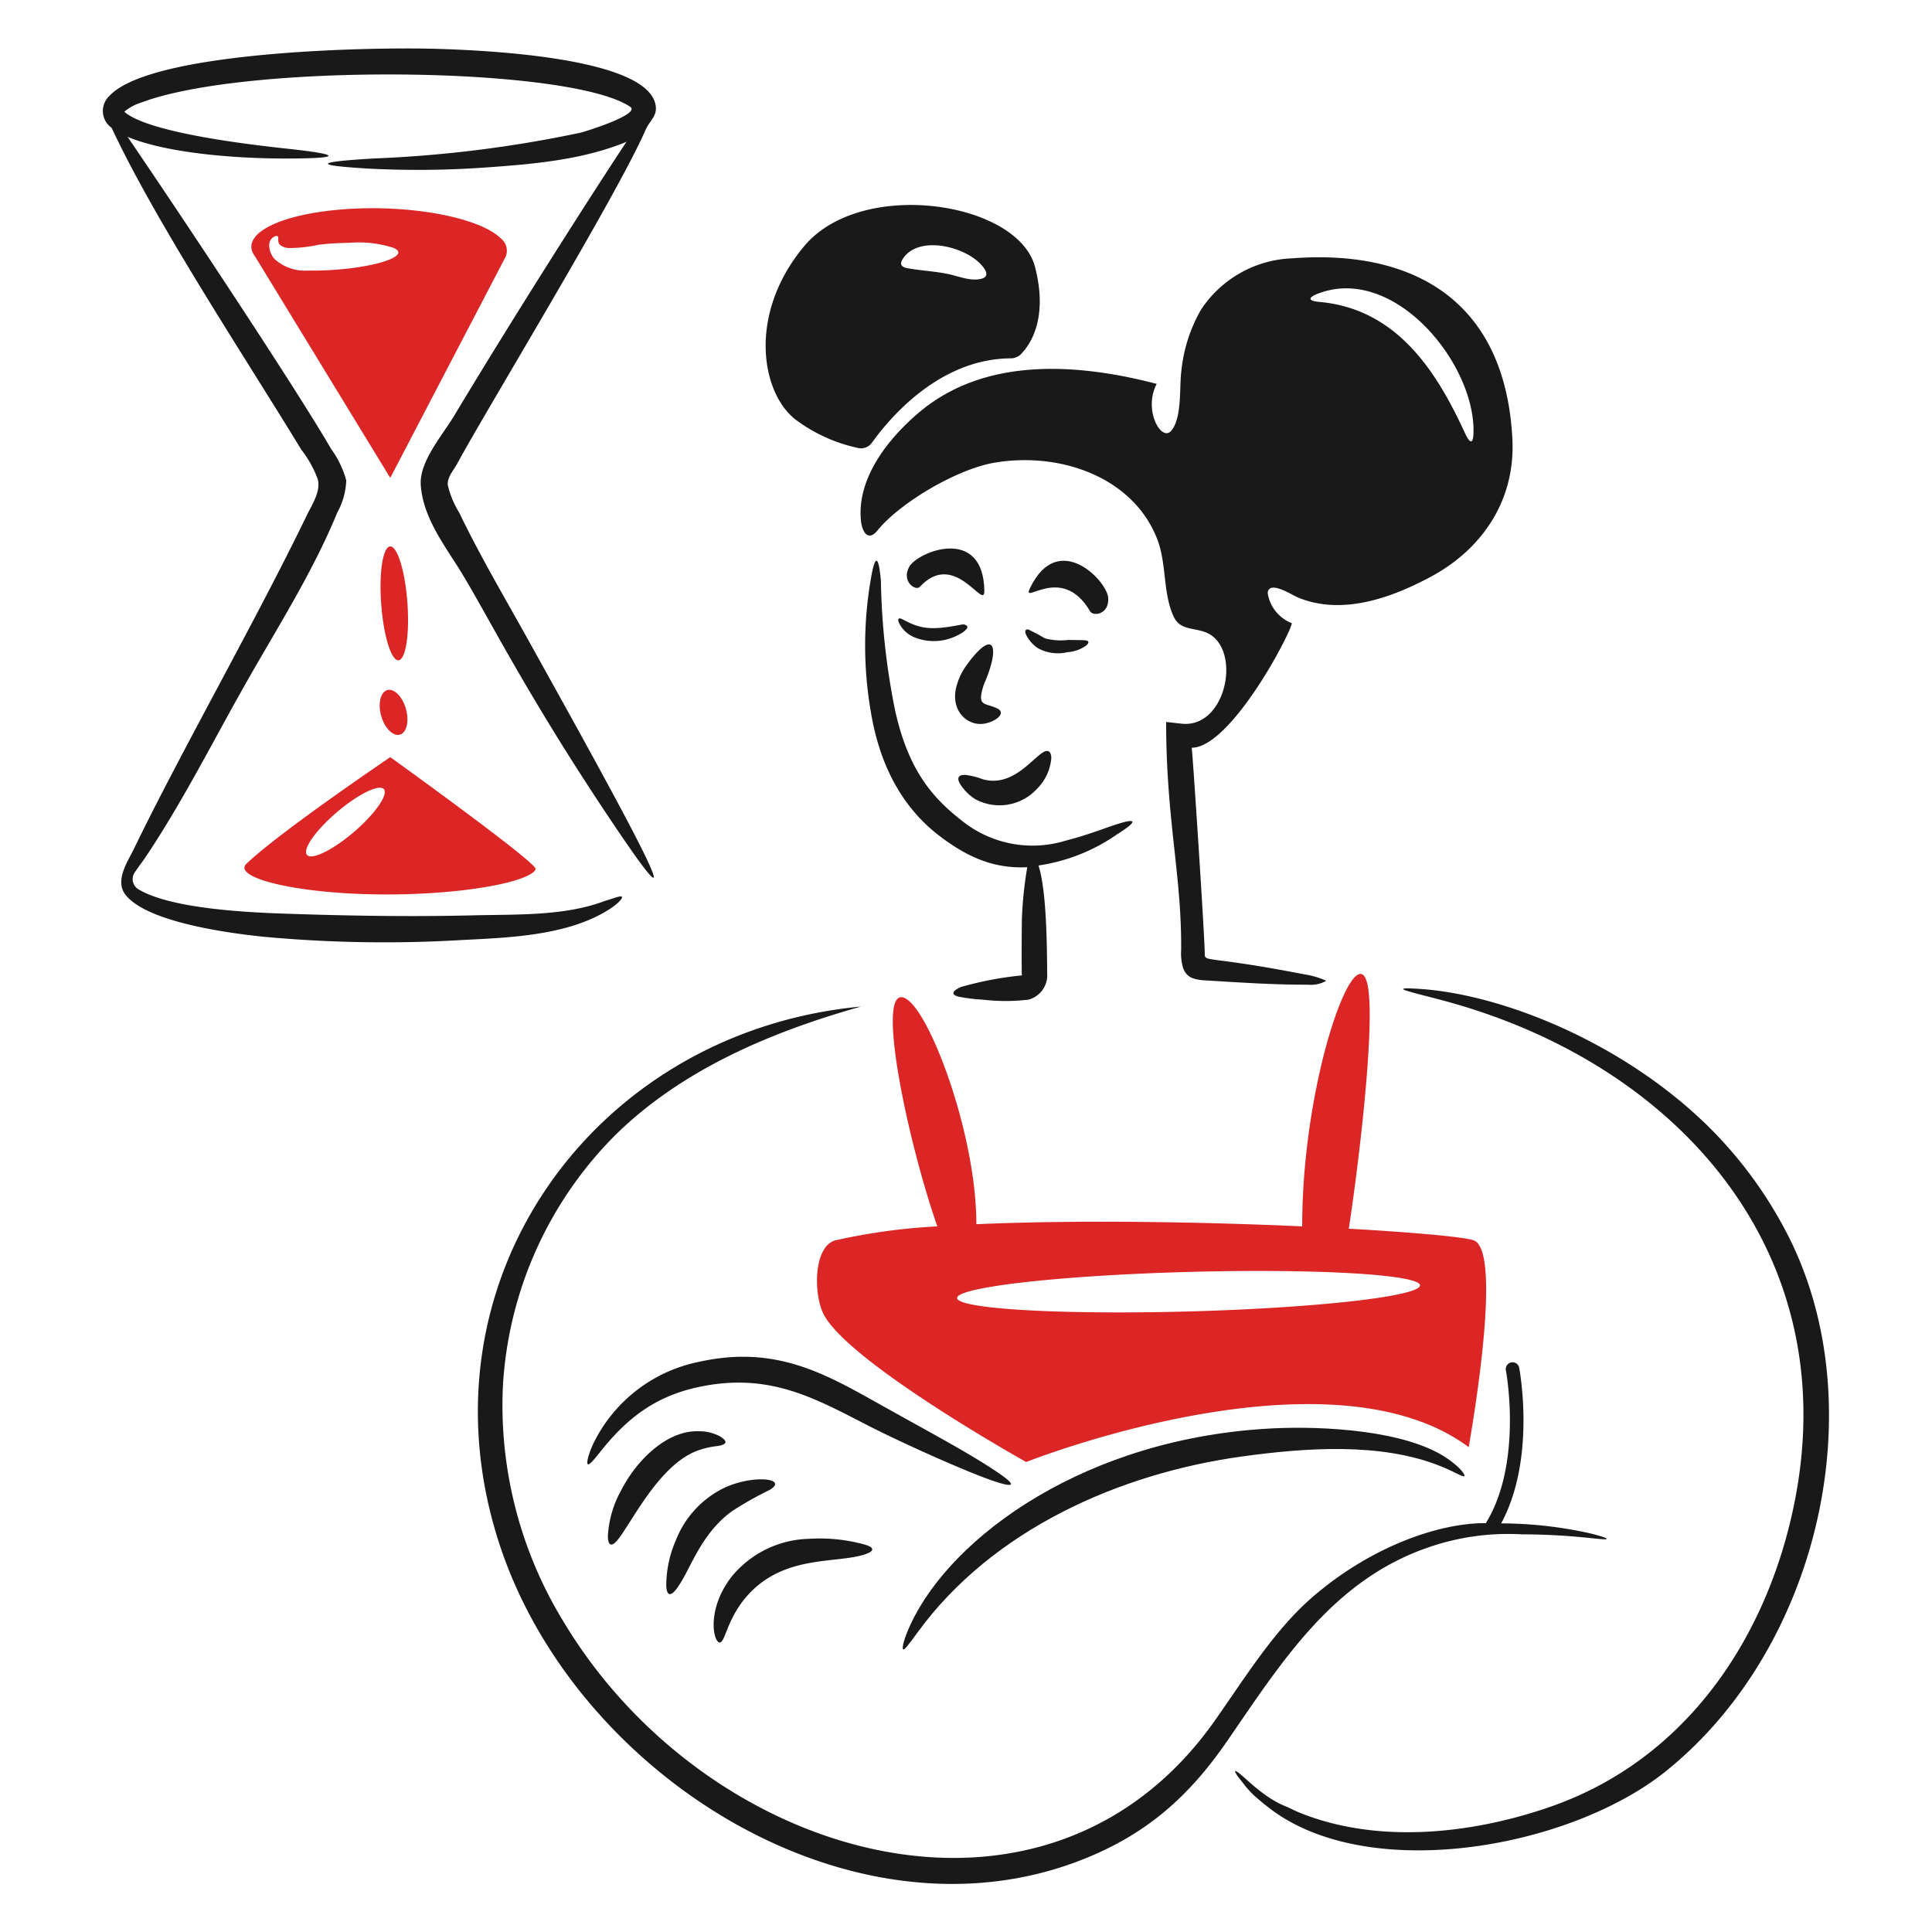 <svg viewBox="0 0 400 400" xmlns="http://www.w3.org/2000/svg" id="Waiting-1--Streamline-Brooklyn" height="400" width="400">
  <desc>
    Waiting 1 Streamline Illustration: https://streamlinehq.com
  </desc>
  <path d="M295.698 320.38a50.4 50.4 0 0 1 19.42 -2.71c10.886 0.022 16.886 1.288 17.508 0.976 0.312 -0.088 -0.756 -0.532 -3.288 -1.154a85.43 85.43 0 0 0 -18.538 -2.092c7.2 -13.33 3.87 -31.418 3.734 -32.218a1.4 1.4 0 0 0 -2.756 0.534c0.044 0.178 3.512 18.976 -4.044 31.462a0.272 0.272 0 0 0 -0.044 0.178c-9.27 -0.114 -23.328 4.512 -35.684 15.066 -8 6.838 -13.876 16.4 -20.4 25.684 -34.86 49.692 -105.292 29.16 -134.96 -20.4a85.8 85.8 0 0 1 -12.53 -48.66 79.986 79.986 0 0 1 23.64 -52.4c13.76 -13.344 32.044 -21.046 50.49 -26.246 -55.586 5.2 -93.046 57.58 -74.522 112.246 16 47.17 72.588 82.67 119.716 64.614 13.732 -5.26 22.648 -13.2 30.664 -24.84 11.322 -16.432 21.798 -33.22 41.594 -40.04Z" fill="#191919" stroke-width="2"/>
  <path d="M370.132 255.678a87.53 87.53 0 0 0 -16.842 -22.842c-17.512 -17.016 -42.104 -26.918 -59.236 -28.086 -8.458 -0.574 0.016 1 7.154 3.068 46.674 13.452 80.018 51.41 70.568 101.986 -5.132 27.468 -21.498 54.12 -50.882 64.302 -16.362 5.67 -35.8 7.704 -51.904 1.156 -0.978 -0.4 -1.954 -0.936 -2.934 -1.334 -5.184 -2.108 -9.2 -7.058 -10.264 -7.242 -0.266 -0.048 0.098 0.694 1.332 2.176a21.106 21.106 0 0 0 2.444 2.8 50.482 50.482 0 0 0 4.222 3.422c20.868 14.838 61.58 7.35 81.146 -8.4 31.91 -25.684 43.142 -75.966 25.196 -111.006Z" fill="#191919" stroke-width="2"/>
  <path d="M144.784 281.94a31.162 31.162 0 0 0 -22.042 17.154c-1.066 2.356 -1.288 3.822 -1.066 4.044 0.266 0.266 1.066 -0.622 2.622 -2.578 5.508 -6.924 11.348 -11.502 20.486 -13.42 14.432 -3.028 23.726 2.246 34.93 8 6.542 3.36 19.518 9.214 25.418 11.288 4.854 1.706 5.688 1.29 1.334 -1.644 -5.69 -3.83 -12.448 -7.412 -23.376 -13.51 -11.658 -6.506 -22.074 -12.934 -38.306 -9.334Z" fill="#191919" stroke-width="2"/>
  <path d="M149.096 297.4a9.028 9.028 0 0 0 -4.356 -1.068c-6.546 -0.296 -12.894 5.88 -16.132 12.222a21.83 21.83 0 0 0 -2.754 9.51c0.044 1.91 0.71 2.266 1.91 0.888 3.05 -3.634 8.838 -16.186 17.2 -18.8a16.756 16.756 0 0 1 3.51 -0.756c1.82 -0.258 2.466 -0.844 0.622 -1.996Z" fill="#191919" stroke-width="2"/>
  <path d="M149.45 308.292a20.27 20.27 0 0 0 -9.51 10.578 23.6 23.6 0 0 0 -2 9.464c0.09 1.868 0.766 2.276 1.912 0.89 2.908 -3.524 4.816 -11.31 11.642 -16.31a71.896 71.896 0 0 1 7.778 -4.4c4.258 -2.458 -3.66 -3.37 -9.822 -0.222Z" fill="#191919" stroke-width="2"/>
  <path d="M179.09 319.8a35.238 35.238 0 0 0 -11.686 -1.2 21.336 21.336 0 0 0 -15.954 7.866c-5.18 6.704 -3.8 13.412 -2.488 13.6 1.2 0.15 1.49 -5.04 5.954 -9.91 7.502 -8.2 17.886 -6.422 23.908 -8.264 2.176 -0.668 2.414 -1.42 0.266 -2.092Z" fill="#191919" stroke-width="2"/>
  <path d="M188.556 336.244c-1.428 3.064 -1.824 4.934 -1.6 5.2 0.264 0.312 1.16 -0.93 3.112 -3.6 15.354 -21 41.432 -32.768 67.146 -36.306 12.888 -1.772 28.538 -2.956 40.884 1.956 3.112 1.238 4.71 2.354 5.066 2.132 0.31 -0.088 -0.544 -1.628 -3.556 -3.688 -8.482 -5.8 -25.514 -6.706 -35.818 -6.222 -38.748 1.826 -66.714 22.268 -75.234 40.528Z" fill="#191919" stroke-width="2"/>
  <path d="M230.772 170.8c-2.44 0.81 -5.91 2.172 -10.132 3.244a23.318 23.318 0 0 1 -21.33 -4c-6.302 -4.862 -11.224 -10.624 -13.954 -22.8a146.444 146.444 0 0 1 -2.976 -27.02c-0.448 -5.11 -1.16 -5.688 -2.044 -0.576a80.64 80.64 0 0 0 -0.09 27.418c1.668 10.456 6 19.786 14.488 26.174 5.452 4.102 10.876 6.652 17.952 6.31a81.034 81.034 0 0 0 -1.11 10.532c-0.036 0.676 -0.096 11.08 0 11.866a70.232 70.232 0 0 0 -12.622 2.4c-2.15 0.942 -2 1.778 0 2.09a34.286 34.286 0 0 0 4.534 0.532 40 40 0 0 0 9.42 0 5.23 5.23 0 0 0 3.91 -4.8c-0.064 -4.52 0 -17.52 -1.82 -22.976a38.082 38.082 0 0 0 16.264 -6.442c4.276 -2.692 4.406 -3.576 -0.49 -1.952Z" fill="#191919" stroke-width="2"/>
  <path d="M206.376 146.626a15.678 15.678 0 0 0 -1.91 -0.668c-1.216 -0.4 -1.434 -0.86 -1.334 -1.954a11.364 11.364 0 0 1 0.978 -3.244c3.138 -7.774 1.228 -10.434 -4.222 -2.712a12.88 12.88 0 0 0 -1.912 4.266c-1.214 4.906 2.426 8.232 6.044 7.466 2.282 -0.482 4.432 -2.202 2.356 -3.154Z" fill="#191919" stroke-width="2"/>
  <path d="M188.246 117.34c-1.69 3.066 1.332 5.066 2.176 4.178 7.288 -7.91 13.422 5.11 13.376 0.8 -0.222 -13.598 -13.82 -8.088 -15.552 -4.978Z" fill="#191919" stroke-width="2"/>
  <path d="M213.264 121.74c-1.912 3.91 6.532 -5.288 12.442 4.844 0.624 1.066 4 0.666 3.734 -2.844s-10.354 -14.088 -16.176 -2Z" fill="#191919" stroke-width="2"/>
  <path d="M205.71 161.646a7.956 7.956 0 0 1 -3.112 -0.622 16.2 16.2 0 0 0 -2.622 -0.578c-1.376 -0.09 -1.918 0.448 -1.332 1.644a10.012 10.012 0 0 0 3.288 3.378 10.546 10.546 0 0 0 12.754 -2.134 10.2 10.2 0 0 0 2.978 -6.4c-0.044 -1.378 -0.658 -1.8 -1.734 -1.156 -2.06 1.246 -5.402 5.822 -10.22 5.868Z" fill="#191919" stroke-width="2"/>
  <path d="M224.728 132.582c-0.71 -0.088 -1.954 -0.044 -3.6 -0.088a12.496 12.496 0 0 1 -4.844 -0.356 34.958 34.958 0 0 0 -3.422 -1.822c-0.356 -0.044 -0.534 0.134 -0.578 0.312a2.174 2.174 0 0 0 0.044 0.532 7.082 7.082 0 0 0 2.534 3.022 8.538 8.538 0 0 0 6.132 0.844 7.472 7.472 0 0 0 3.956 -1.422c0.612 -0.588 0.49 -0.932 -0.222 -1.022Z" fill="#191919" stroke-width="2"/>
  <path d="M200.066 129.472c-0.53 -0.254 -0.48 -0.252 -1.822 0 -5.948 1.116 -7.956 0.564 -11.288 -1.2 -0.754 -0.4 -1.178 -0.362 -0.888 0.578a6.2 6.2 0 0 0 3.51 3.2 10.722 10.722 0 0 0 9.11 -0.756 4.322 4.322 0 0 0 1.466 -1.11c0.278 -0.438 0.046 -0.652 -0.088 -0.712Z" fill="#191919" stroke-width="2"/>
  <path d="M267.568 53.482a23.636 23.636 0 0 0 -18.93 10.666 31.756 31.756 0 0 0 -4.044 12.62c-0.456 3.332 0.17 9.6 -2.044 12.354 -2.074 2.576 -5.912 -4.24 -3.068 -9.644 -16.924 -4.414 -35.71 -5.436 -49.148 5.866 -6.444 5.42 -12.95 13.644 -12.088 22.442 0.218 2.222 1.428 4.492 3.422 2.044 4.768 -5.854 16.576 -12.75 24.264 -14.042 13.6 -2.286 28.626 2.982 33.64 15.776 2 5.108 1.158 11.108 3.376 16 1.292 2.842 3.778 2.356 6.4 3.244 7.97 2.696 4.858 20.12 -4.754 19.018l-3.156 -0.354c0 20.28 3.228 31.674 3.11 47.2a10.522 10.522 0 0 0 0.4 3.732c0.718 1.954 2.09 2.31 3.912 2.532 7.332 0.446 14.62 0.956 21.952 0.934a6.508 6.508 0 0 0 3.778 -0.8 16.61 16.61 0 0 0 -4.49 -1.332c-19.94 -3.882 -20.662 -2.506 -20.662 -4.178 0 -3.378 -2.578 -42.75 -2.712 -42.75 7 0 17.444 -17.926 20.308 -24.53 0.174 -0.4 0.312 -0.844 0.446 -1.244a8 8 0 0 1 -5.022 -6.266c0.23 -2.754 5.106 0.454 6.266 0.934 9.08 3.758 19.244 0.136 27.462 -4.268 10.466 -5.6 17.63 -15.65 16.932 -28.662 -1.548 -28.85 -20.84 -39.174 -45.55 -37.292Zm35.684 36.084c-6.02 -13.1 -14.248 -25.648 -30.13 -27.062 -2.4 -0.216 -2.4 -0.934 0.046 -1.822 15.6 -5.682 32.156 14.486 31.906 28.75 -0.048 2.712 -0.76 2.446 -1.822 0.134Z" fill="#191919" stroke-width="2"/>
  <path d="M180.558 91.61c3.18 -4.426 13.552 -17.33 28.706 -17.42a2.9 2.9 0 0 0 2.044 -0.8c1.912 -1.91 5.78 -7.332 2.978 -18.13 -3.506 -13.51 -35.906 -18.486 -47.772 -4.31s-8.878 30.65 -1.644 36.038a33.092 33.092 0 0 0 12.666 5.734 2.784 2.784 0 0 0 3.022 -1.112Zm6.266 -37.862c3.284 -5.486 14.17 -2.53 17.02 1.956 0.62 0.978 0.484 1.72 -0.624 2 -2.362 0.6 -4.844 -0.574 -7.154 -1.022 -2.712 -0.528 -5.5 -0.67 -8.22 -1.156 -1.108 -0.198 -1.646 -0.75 -1.022 -1.778Z" fill="#191919" stroke-width="2"/>
  <path d="M305.2 256.832c-1.554 -0.67 -11.776 -1.644 -25.952 -2.444 1.562 -9.876 5.326 -39.372 4.088 -49.282 -1.756 -14.052 -13.732 17.096 -13.732 48.8 -20.664 -0.934 -46.572 -1.378 -67.458 -0.444 0 -16.894 -7.944 -39.362 -13.064 -45.328 -2.154 -2.508 -3.652 -2.178 -4.088 0.8 -0.906 6.174 2.34 22.712 6.532 37.018 0.886 3.022 1.732 5.644 2.532 7.954a126.324 126.324 0 0 0 -21.058 2.882c-4.62 1.2 -4.616 11.242 -2.444 15.376 5.3 10.082 41.906 30.53 41.906 30.53s62.436 -24.8 91.632 -3.066c-0.094 0.044 7.342 -40.104 1.106 -42.796Zm-41.284 13.91c-24.53 1.51 -52.438 1.244 -62.302 -0.578s2.088 -4.532 26.618 -6.044 52.438 -1.244 62.302 0.578 -2.036 4.532 -26.61 6.044Z" fill="#dc2626" stroke-width="2"/>
  <path d="M109.188 132.182c-4.8 -8.624 -9.87 -17.216 -14.13 -26.084a18.654 18.654 0 0 1 -2.356 -5.734c-0.086 -1.644 1.236 -3.026 2 -4.444 5.97 -11.062 32.976 -55.32 38.972 -69.056 0.9 -2.06 2.68 -2.938 1.956 -5.556C133 11.812 100.2 10.4 90.302 10.11c-13.378 -0.4 -59 0.448 -67.634 9.732a4.264 4.264 0 0 0 0.444 6.622c9.18 19.674 27.984 48.062 39.284 66.658a22.25 22.25 0 0 1 3.42 6.176c0.586 2.576 -1.256 5.238 -2.354 7.51 -10.338 21.4 -26.246 49.296 -35.64 68.746 -1.374 2.846 -4.18 6.8 -1.778 9.778 4.562 5.65 21.4 7.882 28.618 8.62a270.384 270.384 0 0 0 41.018 0.666c9.51 -0.476 21.35 -0.882 29.818 -5.954 2.4 -1.434 3.384 -2.624 3.288 -2.932 -0.124 -0.4 -1.2 0.088 -3.688 0.844 -8.222 3.11 -18.308 2.718 -26.974 2.932 -13.154 0.324 -26.308 0.098 -39.462 -0.356 -7.75 -0.266 -23.248 -1.036 -29.906 -4.976a2.478 2.478 0 0 1 -1.024 -3.288c0.75 -1.2 1.688 -2.356 2.49 -3.556 7.8 -11.694 13.862 -23.864 20.8 -36.084 6.532 -11.51 13.752 -22.832 18.8 -35.106a14.872 14.872 0 0 0 1.866 -6.666 19.58 19.58 0 0 0 -3.11 -6.488C60.846 79.62 34.4 39.97 26.4 28.33c8.528 3.53 23.018 4.47 32.262 4.488 11.644 0.024 12.826 -0.73 1.112 -2 -6.656 -0.722 -29 -3.182 -34.04 -7.688a10 10 0 0 1 3.554 -1.91c21.668 -8.2 88.702 -7.536 101.186 0.888 2.228 1.504 -8.978 5.054 -10.354 5.378a254.66 254.66 0 0 1 -42.882 5.332c-11.6 0.69 -12.938 1.376 -0.978 2.088A198.378 198.378 0 0 0 101.6 34.6c9.288 -0.662 19.2 -1.6 27.908 -5.156a0.982 0.982 0 0 0 0.222 -0.132c-7.288 11.02 -22.732 35.186 -35.774 56.88 -2.352 3.914 -7.15 9.378 -6.844 14.176 0.4 6.31 4.366 11.77 7.644 16.932 5.692 8.96 14.06 26.5 33.33 54.926 18.756 27.682 -2.828 -11.136 -18.898 -40.044Z" fill="#191919" stroke-width="2"/>
  <path d="M83.326 151.824c-1.212 0.964 -3.03 -0.218 -4.044 -2.576 -1.03 -2.4 -0.844 -5.112 0.356 -6.088s3.036 0.214 4.044 2.576c1.038 2.438 0.832 5.142 -0.356 6.088Z" fill="#dc2626" stroke-width="2"/>
  <path d="M83.414 135.872c-1.244 2.4 -3.022 -0.534 -4 -6.578s-0.81 -12.892 0.444 -15.332c1.234 -2.4 3.022 0.534 4 6.578s0.8 12.932 -0.444 15.332Z" fill="#dc2626" stroke-width="2"/>
  <path d="M103.678 49.35c-4.526 -4.45 -19.42 -7.16 -33.328 -5.956 -13.288 1.152 -20.8 5.378 -17.554 9.688l28 45.86L104.7 53.126a3.228 3.228 0 0 0 -1.022 -3.776Zm-40 6.666a9.308 9.308 0 0 1 -6.844 -2.4c-1.068 -1.154 -1.824 -3.828 0.044 -4.666 0.4 -0.18 0.622 -0.09 0.712 0.088 0.088 0.312 -0.132 1.064 0.31 1.6a3.116 3.116 0 0 0 2.178 0.712 28.092 28.092 0 0 0 5.822 -0.668 56.176 56.176 0 0 1 6.31 -0.4 23.6 23.6 0 0 1 9.244 1.022c4.442 1.932 -6.53 4.896 -17.77 4.712Z" fill="#dc2626" stroke-width="2"/>
  <path d="M80.8 156.758S57.684 172.4 51.018 178.844c-2.71 2.62 8.31 5.738 24.308 6.266 16.4 0.538 31.868 -1.8 35.152 -4.578a1.082 1.082 0 0 0 0.4 -0.622c0.444 -1.2 -30.078 -23.152 -30.078 -23.152Zm-4.844 12.976c-3.766 3.92 -8.844 7.31 -11.286 7.554s-1.378 -2.71 2.4 -6.622 8.846 -7.288 11.286 -7.554 1.382 2.676 -2.408 6.622Z" fill="#dc2626" stroke-width="2"/>
</svg>
